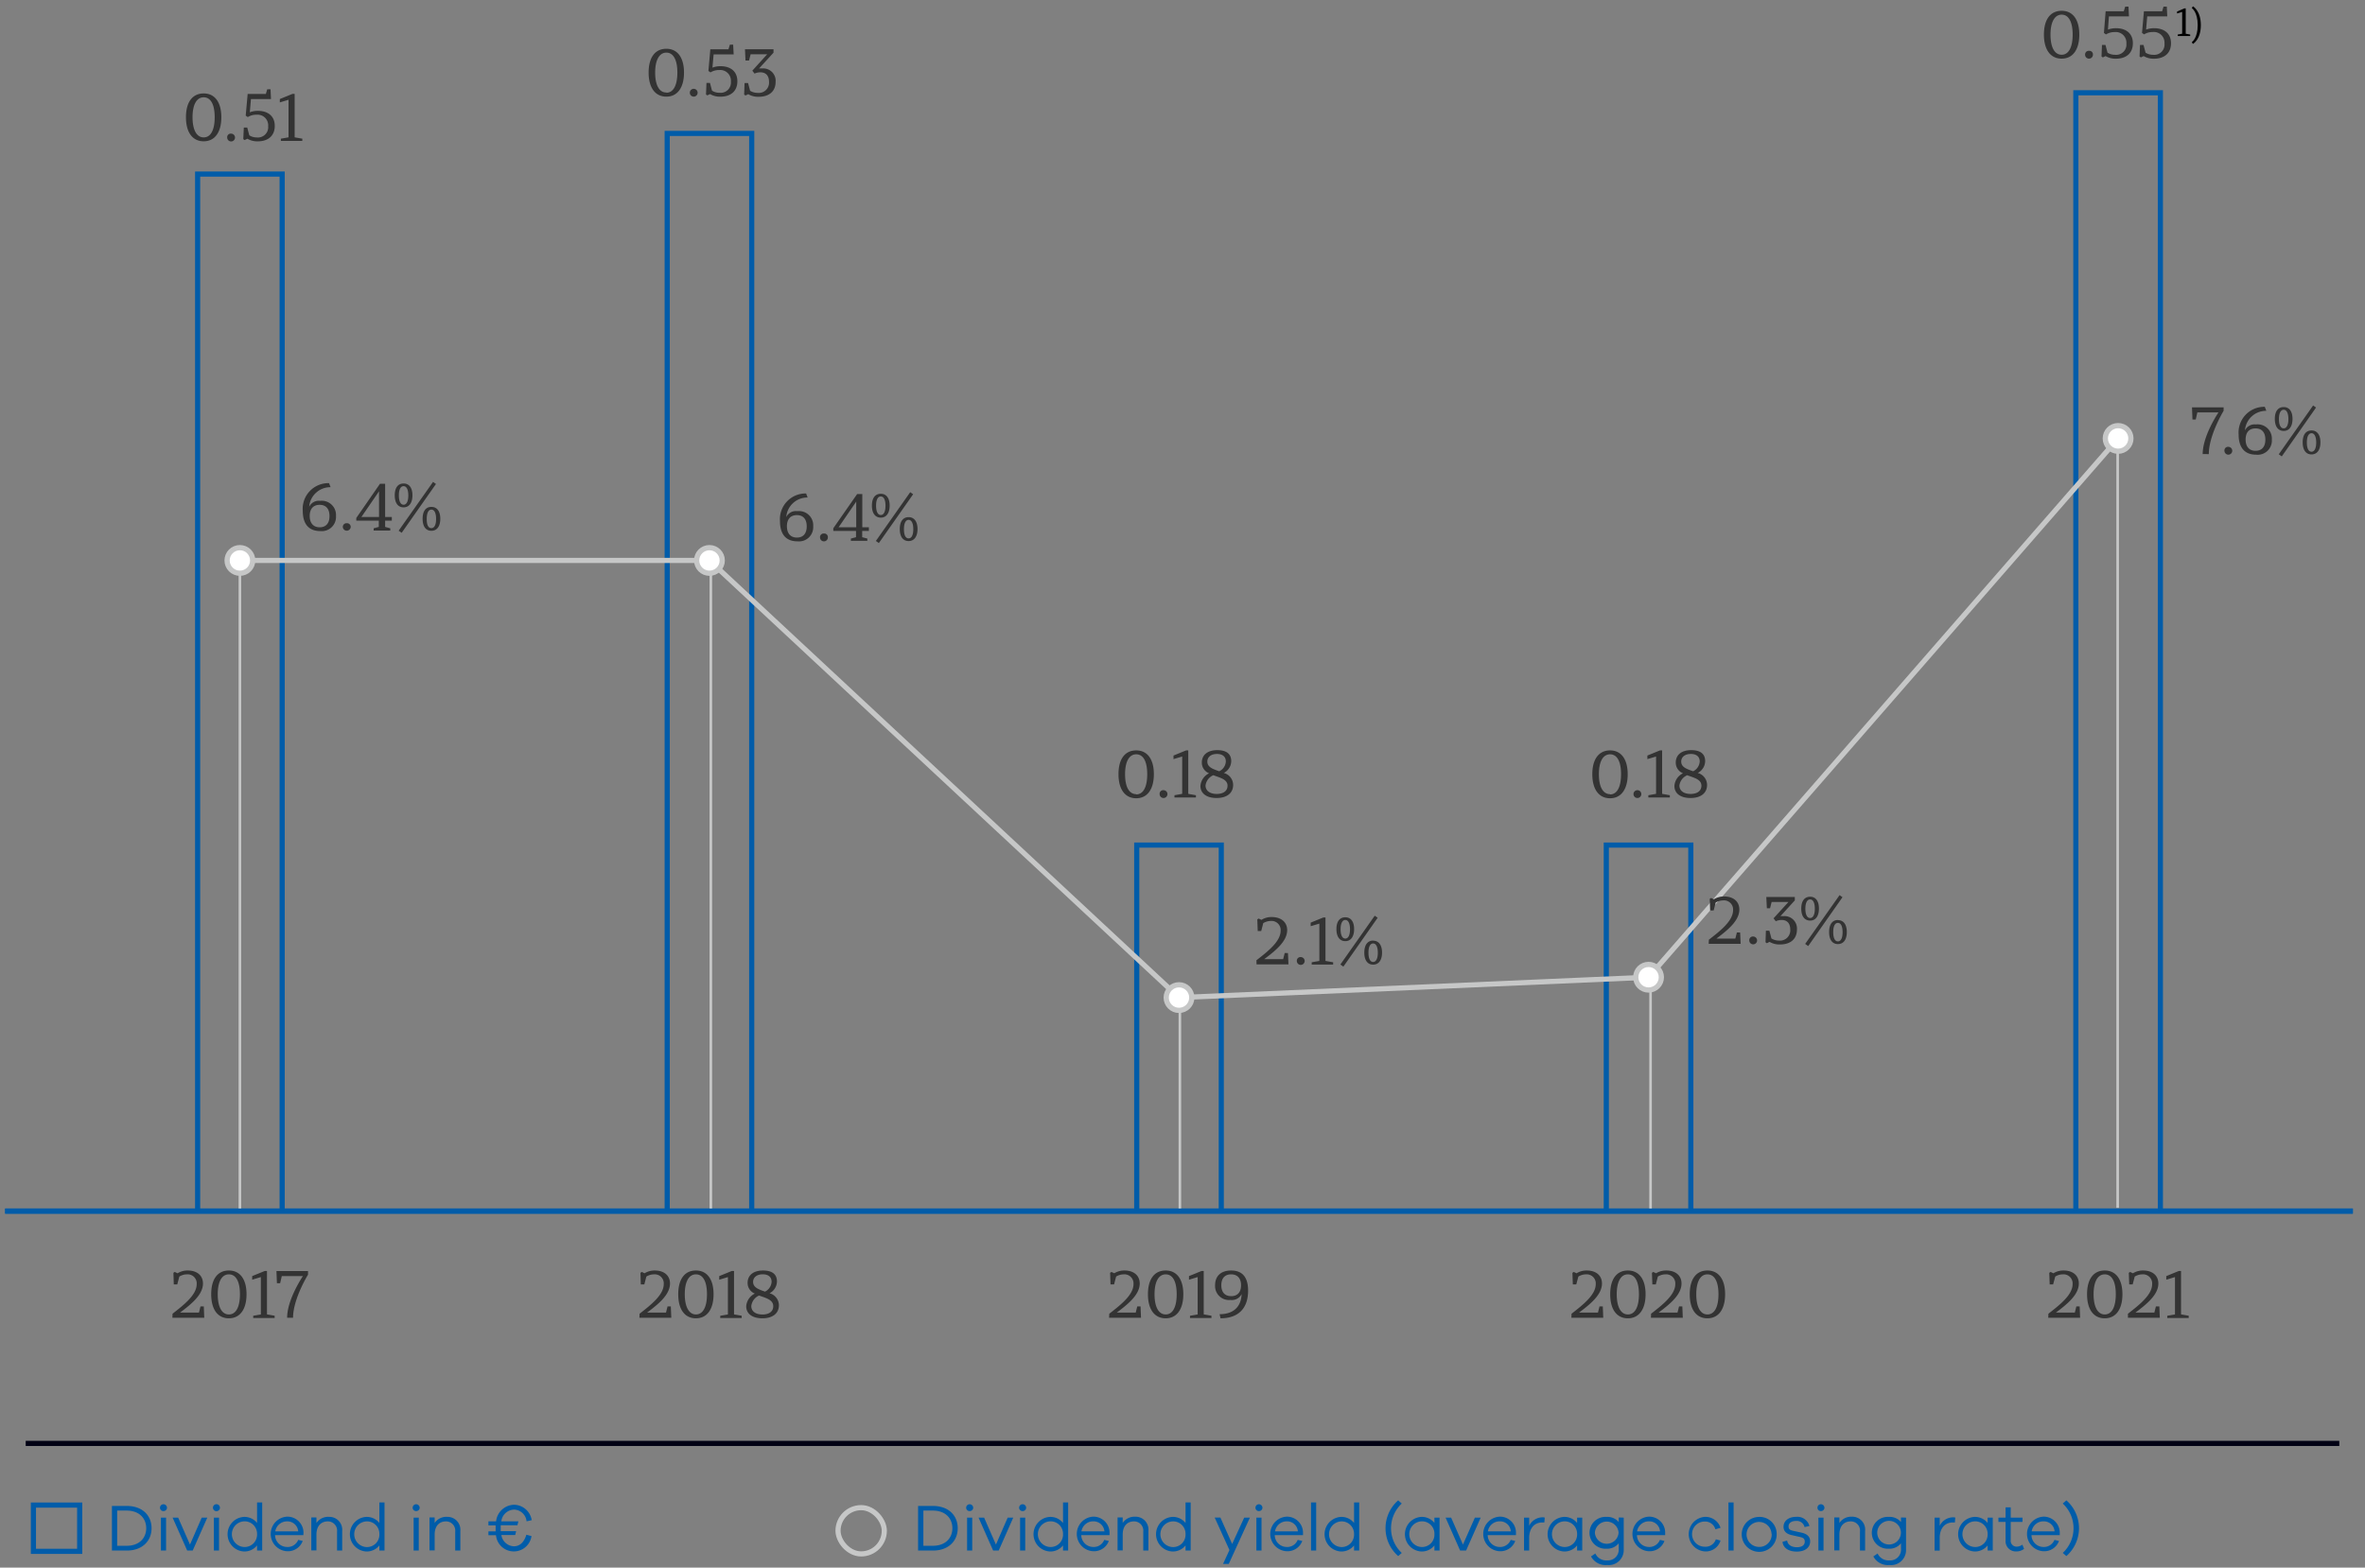 <svg xmlns="http://www.w3.org/2000/svg" width="460" height="305" viewBox="0 0 460 305"><rect x="0" y="0" width="460" height="305" fill="#808080" stroke="none"/><defs><style>.a,.c,.e{fill:none}.a,.c,.d,.f{stroke:#005ca9;stroke-miterlimit:10}.c,.d,.f{stroke:#c6c7c7}.d{fill:#c6c7c7;stroke-width:.5px}.f{fill:#fff;stroke-linecap:round;stroke-width:1.02px}.g{fill:#333}.h{fill:#005ca9}</style></defs><path class="a" d="M1 235.63h456.64M38.44 33.87h16.44v201.76H38.44zM129.77 25.96h16.44v209.67h-16.44zM221.1 164.42h16.44v71.21H221.1zM312.43 164.42h16.44v71.21h-16.44zM403.76 18.05h16.44v217.58h-16.44z"/><path stroke="#000014" stroke-miterlimit="10" fill="none" d="M5 280.83h450"/><path class="a" d="M6.5 292.83h9v9h-9z"/><rect class="c" x="163" y="293.33" width="9" height="9" rx="4.5"/><path class="d" d="M46.66 109.04v126.59M138.26 109.04v126.59M229.49 193.63v42M321.04 191.25v44.38M411.89 85.3V235"/><path class="a" d="M1 235.63h456.64"/><path class="c" d="M137.99 109.04H46.66M229.32 194.09l-91.33-85.05M320.65 190.13l-91.33 3.96M411.98 85.3l-91.33 104.83"/><path class="e" d="M43.66 106.04h6v6h-6z"/><circle class="f" cx="46.66" cy="109.04" r="2.49"/><path class="e" d="M134.99 106.04h6v6h-6z"/><circle class="f" cx="137.99" cy="109.04" r="2.49"/><path class="e" d="M226.32 191.09h6v6h-6z"/><circle class="f" cx="229.32" cy="194.09" r="2.49"/><path class="e" d="M317.65 187.13h6v6h-6z"/><circle class="f" cx="320.65" cy="190.13" r="2.49"/><path class="e" d="M408.98 82.3h6v6h-6z"/><circle class="f" cx="411.98" cy="85.3" r="2.49"/><path class="g" d="M398.42 255.6c2.31-1.8 4.71-3.69 4.71-5.77a1.77 1.77 0 00-1.92-1.89 2.84 2.84 0 00-1.46.43l-.41 1.53h-.67l-.08-2.26.26-.17.54.26a3.69 3.69 0 012-.54c1.82 0 2.95 1 2.95 2.53 0 2.22-2.36 4.08-4.46 5.66h3.68l.3-1.2h.64l.09 2.21h-6.2zM409.38 247.19c2.17 0 3.44 1.71 3.44 4.62s-1.27 4.68-3.44 4.68-3.44-1.72-3.44-4.68 1.26-4.62 3.44-4.62zm0 8.55c1.38 0 2.15-1.47 2.15-3.93s-.77-3.87-2.15-3.87-2.17 1.44-2.17 3.87.79 3.93 2.17 3.93zM413.89 255.6c2.31-1.8 4.71-3.69 4.71-5.77a1.77 1.77 0 00-1.92-1.89 2.91 2.91 0 00-1.47.43l-.4 1.53h-.67l-.08-2.26.26-.17.54.26a3.69 3.69 0 012-.54c1.82 0 2.95 1 2.95 2.53 0 2.22-2.36 4.08-4.46 5.66h3.68l.3-1.2h.67l.09 2.21h-6.2zM421.35 248.28l2.44-1h.43v8.45l1.49.26v.44h-4.17V256l1.5-.26v-7.27l-1.69.51zM305.67 255.6c2.31-1.8 4.71-3.69 4.71-5.77a1.77 1.77 0 00-1.92-1.89 2.84 2.84 0 00-1.46.43l-.41 1.53h-.67l-.08-2.26.26-.17.54.26a3.69 3.69 0 012-.54c1.82 0 2.95 1 2.95 2.53 0 2.22-2.36 4.08-4.46 5.66h3.68l.3-1.2h.64l.09 2.21h-6.2zM316.63 247.19c2.17 0 3.44 1.71 3.44 4.62s-1.27 4.68-3.44 4.68-3.44-1.72-3.44-4.68 1.26-4.62 3.44-4.62zm0 8.55c1.38 0 2.15-1.47 2.15-3.93s-.77-3.87-2.15-3.87-2.17 1.44-2.17 3.87.78 3.93 2.17 3.93zM321.14 255.6c2.31-1.8 4.71-3.69 4.71-5.77a1.77 1.77 0 00-1.92-1.89 2.91 2.91 0 00-1.47.43l-.4 1.53h-.67l-.08-2.26.26-.17.54.26a3.69 3.69 0 012-.54c1.82 0 2.95 1 2.95 2.53 0 2.22-2.36 4.08-4.46 5.66h3.68l.3-1.2h.64l.09 2.21h-6.2zM332.1 247.19c2.17 0 3.44 1.71 3.44 4.62s-1.27 4.68-3.44 4.68-3.44-1.72-3.44-4.68 1.26-4.62 3.44-4.62zm0 8.55c1.38 0 2.15-1.47 2.15-3.93s-.77-3.87-2.15-3.87-2.17 1.44-2.17 3.87.78 3.93 2.17 3.93zM215.76 255.6c2.32-1.8 4.71-3.69 4.71-5.77a1.77 1.77 0 00-1.91-1.89 2.88 2.88 0 00-1.47.43l-.4 1.53H216l-.08-2.26.26-.17.55.26a3.69 3.69 0 012-.54c1.82 0 2.95 1 2.95 2.53 0 2.22-2.37 4.08-4.46 5.66h3.68l.3-1.2h.64l.09 2.21h-6.21zM226.73 247.19c2.17 0 3.43 1.71 3.43 4.62s-1.26 4.68-3.43 4.68-3.45-1.72-3.45-4.68 1.26-4.62 3.45-4.62zm0 8.55c1.38 0 2.14-1.47 2.14-3.93s-.76-3.87-2.14-3.87-2.17 1.44-2.17 3.87.78 3.93 2.17 3.93zM231.26 248.28l2.45-1h.42v8.45l1.5.26v.44h-4.17V256l1.49-.26v-7.27l-1.69.51zM242.76 251.11c0 3.49-1.94 5.38-5.37 5.38l-.17-.8c2.77 0 4.19-1.52 4.28-3.91a2.11 2.11 0 01-2.16 1.14 2.71 2.71 0 01-3-2.86c0-1.82 1.16-2.87 3.13-2.87 2.35 0 3.29 1.53 3.29 3.92zm-5.21-1.05c0 1.35.69 2.12 1.92 2.12s1.92-.77 1.92-2.11-.7-2.13-1.93-2.13-1.91.77-1.91 2.12zM124.4 255.6c2.31-1.8 4.7-3.69 4.7-5.77a1.76 1.76 0 00-1.91-1.89 2.88 2.88 0 00-1.47.43l-.4 1.53h-.68l-.07-2.26.26-.17.54.26a3.69 3.69 0 012-.54c1.82 0 2.95 1 2.95 2.53 0 2.22-2.36 4.08-4.46 5.66h3.68l.3-1.2h.64l.09 2.21h-6.2zM135.36 247.19c2.17 0 3.43 1.71 3.43 4.62s-1.26 4.68-3.43 4.68-3.44-1.72-3.44-4.68 1.26-4.62 3.44-4.62zm0 8.55c1.38 0 2.15-1.47 2.15-3.93s-.77-3.87-2.15-3.87-2.17 1.44-2.17 3.87.81 3.93 2.17 3.93zM139.89 248.28l2.45-1h.43v8.45l1.49.26v.44h-4.17V256l1.49-.26v-7.27l-1.69.51zM145.41 249.6c0-1.45 1.08-2.41 3-2.41s2.71.83 2.71 2.14a2.64 2.64 0 01-1.44 2.29 2.43 2.43 0 011.82 2.33c0 1.58-1.21 2.54-3.22 2.54s-3.14-.93-3.14-2.34a3 3 0 011.68-2.47 2.21 2.21 0 01-1.41-2.08zm2.23 2.46a2.54 2.54 0 00-1.51 2.06c0 1 .83 1.63 2.17 1.63s2.1-.62 2.1-1.6c0-1.28-1.4-1.59-2.76-2.09zm2.44-2.66c0-.9-.58-1.47-1.73-1.47s-1.87.6-1.87 1.48c0 1.1 1.13 1.47 2.31 1.89a2.26 2.26 0 001.29-1.9zM33.56 255.6c2.31-1.8 4.7-3.69 4.7-5.77a1.76 1.76 0 00-1.91-1.89 2.88 2.88 0 00-1.47.43l-.4 1.53h-.68l-.07-2.26.26-.17.54.26a3.69 3.69 0 012-.54c1.82 0 2.95 1 2.95 2.53 0 2.22-2.36 4.08-4.46 5.66h3.68l.3-1.2h.64l.09 2.21h-6.2zM44.52 247.19c2.17 0 3.43 1.71 3.43 4.62s-1.26 4.68-3.43 4.68-3.44-1.72-3.44-4.68 1.26-4.62 3.44-4.62zm0 8.55c1.38 0 2.15-1.47 2.15-3.93s-.77-3.87-2.15-3.87-2.17 1.44-2.17 3.87.78 3.93 2.17 3.93zM49.05 248.28l2.45-1h.43v8.45l1.49.26v.44h-4.17V256l1.49-.26v-7.27l-1.69.51zM55.85 256.39c0-3.26 2.47-7.2 3.06-8.11h-4.1l-.32 1.38h-.63l-.09-2.37h6.14v.71S57 252.7 57 256.39z"/><path class="h" d="M29.48 297.33c0 2.45-1.77 4.35-4.83 4.35h-2.88V293h2.88c3.06 0 4.83 1.86 4.83 4.33zm-4.84 3.42c2.44 0 3.8-1.5 3.8-3.42s-1.36-3.43-3.8-3.43h-1.85v6.85zM32.48 293.34a.67.67 0 01-.69.66.65.65 0 01-.67-.66.67.67 0 01.67-.67.69.69 0 01.69.67zm-.18 1.93v6.41h-1v-6.41zM39.24 295.27h1.08l-2.84 6.41h-1.07l-2.84-6.41h1.08l2.3 5.24zM42.78 293.34a.68.68 0 01-1.36 0 .68.68 0 011.36 0zm-.18 1.93v6.41h-1v-6.41zM50 292.32h1v9.36h-1v-1a3.15 3.15 0 01-2.55 1.18 3.37 3.37 0 010-6.73A3.15 3.15 0 0150 296.3zm0 6.16a2.42 2.42 0 00-2.4-2.49 2.49 2.49 0 000 5 2.42 2.42 0 002.4-2.51zM59 298.68h-5.5a2.34 2.34 0 002.28 2.3A2.21 2.21 0 0058 299.6l.88.21a3.07 3.07 0 01-3.07 2 3.37 3.37 0 01.07-6.73 3.13 3.13 0 013.15 3.2zm-5.47-.74H58a2.1 2.1 0 00-2.14-1.94 2.31 2.31 0 00-2.32 1.94zM66.56 297.85v3.83h-1V298a1.8 1.8 0 00-1.78-2c-1.34 0-2.23.91-2.23 2.57v3.08h-1v-6.41h1v1.07a2.75 2.75 0 012.45-1.19 2.51 2.51 0 012.56 2.73zM73.79 292.32h1v9.36h-1v-1a3.12 3.12 0 01-2.55 1.18 3.37 3.37 0 010-6.73 3.12 3.12 0 012.55 1.18zm0 6.16A2.41 2.41 0 0071.4 296a2.49 2.49 0 000 5 2.41 2.41 0 002.39-2.52zM81.63 293.34a.67.67 0 01-.69.66.66.66 0 01-.68-.66.68.68 0 01.68-.67.69.69 0 01.69.67zm-.18 1.93v6.41h-1v-6.41zM89.54 297.85v3.83h-1V298a1.8 1.8 0 00-1.78-2c-1.34 0-2.22.91-2.22 2.57v3.08h-1v-6.41h1v1.07a2.74 2.74 0 012.46-1.19 2.51 2.51 0 012.54 2.73zM103.38 298.86a3.48 3.48 0 01-6.91-.17H95v-.75h1.4v-.61-.55H95V296h1.49a3.6 3.6 0 013.5-3.23 3.53 3.53 0 013.43 3l-1 .22a2.52 2.52 0 00-2.4-2.28 2.57 2.57 0 00-2.51 2.29h3.32l-.19.75h-3.25V297.91h3l-.18.75h-2.69a2.56 2.56 0 002.42 2.19c1.15 0 2-.78 2.44-2.25zM186.28 297.33c0 2.45-1.77 4.35-4.82 4.35h-2.89V293h2.89c3.05 0 4.82 1.86 4.82 4.33zm-4.84 3.42c2.45 0 3.8-1.5 3.8-3.42s-1.35-3.43-3.8-3.43h-1.84v6.85zM189.29 293.34a.67.67 0 01-.69.66.66.66 0 01-.68-.66.68.68 0 01.68-.67.69.69 0 01.69.67zm-.19 1.93v6.41h-1v-6.41zM196 295.27h1.08l-2.83 6.41h-1.08l-2.84-6.41h1.08l2.3 5.24zM199.59 293.34a.67.67 0 01-.69.66.66.66 0 01-.68-.66.68.68 0 01.68-.67.69.69 0 01.69.67zm-.18 1.93v6.41h-1v-6.41zM206.76 292.32h1v9.36h-1v-1a3.12 3.12 0 01-2.55 1.18 3.37 3.37 0 010-6.73 3.12 3.12 0 012.55 1.18zm0 6.16a2.41 2.41 0 00-2.39-2.49 2.49 2.49 0 000 5 2.41 2.41 0 002.39-2.51zM215.81 298.68h-5.5a2.34 2.34 0 002.29 2.3 2.19 2.19 0 002.18-1.38l.89.21a3.08 3.08 0 01-3.07 2 3.37 3.37 0 01.06-6.73 3.13 3.13 0 013.15 3.2zm-5.46-.74h4.46a2.12 2.12 0 00-2.15-1.95 2.3 2.3 0 00-2.31 1.95zM223.37 297.85v3.83h-1V298a1.8 1.8 0 00-1.78-2c-1.34 0-2.22.91-2.22 2.57v3.08h-1v-6.41h1v1.07a2.74 2.74 0 012.41-1.22 2.51 2.51 0 012.59 2.76zM230.59 292.32h1v9.36h-1v-1a3.12 3.12 0 01-2.55 1.18 3.37 3.37 0 010-6.73 3.12 3.12 0 012.55 1.18zm0 6.16a2.41 2.41 0 00-2.39-2.48 2.49 2.49 0 000 5 2.41 2.41 0 002.39-2.52zM242 295.27h1.11l-4.11 9h-1.11l1.24-2.69-2.87-6.32h1.11l2.29 5.13zM245.55 293.34a.67.67 0 01-.69.66.65.65 0 01-.67-.66.67.67 0 01.67-.67.69.69 0 01.69.67zm-.18 1.93v6.41h-1v-6.41zM253.44 298.68h-5.5a2.34 2.34 0 002.29 2.3 2.19 2.19 0 002.18-1.38l.89.21a3.08 3.08 0 01-3.07 2 3.37 3.37 0 01.06-6.73 3.13 3.13 0 013.15 3.2zm-5.46-.74h4.46a2.11 2.11 0 00-2.15-1.95 2.3 2.3 0 00-2.29 1.95zM256 292.32v9.36h-1v-9.36zM263.37 292.32h1v9.36h-1v-1a3.12 3.12 0 01-2.55 1.18 3.37 3.37 0 010-6.73 3.12 3.12 0 012.55 1.18zm0 6.16A2.42 2.42 0 00261 296a2.49 2.49 0 000 5 2.42 2.42 0 002.37-2.52zM272.65 302.14l-.7.61a7.2 7.2 0 010-10.84l.7.62a6.57 6.57 0 000 9.61zM279 295.27h1v6.41h-1v-1a3.12 3.12 0 01-2.55 1.18 3.37 3.37 0 010-6.73 3.12 3.12 0 012.55 1.17zm0 3.21a2.41 2.41 0 00-2.39-2.49 2.49 2.49 0 000 5 2.41 2.41 0 002.39-2.51zM286.87 295.27H288l-2.84 6.41H284l-2.83-6.41h1.08l2.3 5.24zM294.86 298.68h-5.5a2.35 2.35 0 002.29 2.3 2.21 2.21 0 002.19-1.38l.88.21a3.08 3.08 0 01-3.07 2 3.37 3.37 0 01.07-6.73 3.11 3.11 0 013.14 3.2zm-5.46-.74h4.46a2.1 2.1 0 00-2.14-1.95 2.31 2.31 0 00-2.32 1.95zM300.46 295.26l-.08.95H300c-1.69 0-2.57 1.28-2.57 3v2.47h-1v-6.41h1v1.59a2.91 2.91 0 012.59-1.65 1.42 1.42 0 01.44.05zM306.75 295.27h1v6.41h-1v-1a3.12 3.12 0 01-2.55 1.18 3.37 3.37 0 010-6.73 3.12 3.12 0 012.55 1.18zm0 3.21a2.42 2.42 0 00-2.39-2.49 2.49 2.49 0 000 5 2.42 2.42 0 002.39-2.51zM315.82 295.27v6.22a2.91 2.91 0 01-3.22 3 3.19 3.19 0 01-3.14-1.67l.84-.57a2.31 2.31 0 002.3 1.34 2.1 2.1 0 002.25-2.22v-1.11a2.89 2.89 0 01-2.41 1.06 3.1 3.1 0 110-6.19 2.9 2.9 0 012.41 1v-.89zm-1 2.93a2.31 2.31 0 00-4.61 0 2.31 2.31 0 004.61 0zM323.88 298.68h-5.49a2.34 2.34 0 002.28 2.3 2.21 2.21 0 002.19-1.38l.88.21a3.07 3.07 0 01-3.07 2 3.37 3.37 0 01.07-6.73 3.11 3.11 0 013.14 3.2zm-5.46-.74h4.46a2.1 2.1 0 00-2.14-1.95 2.31 2.31 0 00-2.32 1.95zM333.74 299.49l.91.24a3 3 0 01-3 2.12 3.37 3.37 0 010-6.73 3.09 3.09 0 013 2.13l-1 .29a2.08 2.08 0 00-2.09-1.51 2.45 2.45 0 000 4.9 2.11 2.11 0 002.18-1.44zM337.19 292.32v9.36h-1v-9.36zM345.57 298.47a3.4 3.4 0 11-3.39-3.34 3.31 3.31 0 013.39 3.34zm-1 0a2.43 2.43 0 10-2.42 2.5 2.4 2.4 0 002.45-2.5zM347.61 299.73c.1.85.88 1.3 1.89 1.3s1.53-.43 1.53-1.09-.4-.78-1-.92l-1.47-.33c-1.06-.22-1.66-.75-1.66-1.63 0-1.16 1-1.94 2.43-1.94a2.43 2.43 0 012.61 1.78l-.95.21a1.54 1.54 0 00-1.69-1.19c-.91 0-1.42.45-1.42 1.06s.36.74 1 .88l1.55.34c.93.21 1.65.7 1.65 1.68 0 1.26-1.05 2-2.59 2s-2.64-.65-2.79-1.9zM354.86 293.34a.67.67 0 01-.69.66.65.65 0 01-.67-.66.67.67 0 01.67-.67.69.69 0 01.69.67zm-.18 1.93v6.41h-1v-6.41zM362.77 297.85v3.83h-1V298a1.79 1.79 0 00-1.78-2c-1.34 0-2.22.91-2.22 2.57v3.08h-1v-6.41h1v1.07a2.75 2.75 0 012.42-1.22 2.51 2.51 0 012.58 2.76zM370.73 295.27v6.22a2.91 2.91 0 01-3.23 3 3.19 3.19 0 01-3.13-1.67l.83-.57a2.33 2.33 0 002.3 1.34 2.09 2.09 0 002.25-2.22v-1.11a2.88 2.88 0 01-2.4 1.06 3.1 3.1 0 110-6.19 2.89 2.89 0 012.4 1v-.89zm-1 2.93a2.3 2.3 0 00-4.6 0 2.3 2.3 0 004.6 0zM380.31 295.26l-.08.95h-.38c-1.69 0-2.57 1.28-2.57 3v2.47h-1v-6.41h1v1.59a2.91 2.91 0 012.58-1.65 1.45 1.45 0 01.45.05zM386.6 295.27h1v6.41h-1v-1a3.15 3.15 0 01-2.55 1.18 3.37 3.37 0 010-6.73 3.15 3.15 0 012.55 1.18zm0 3.21a2.42 2.42 0 00-2.4-2.49 2.49 2.49 0 000 5 2.42 2.42 0 002.4-2.51zM393.69 301.35a2.44 2.44 0 01-1.48.5 2 2 0 01-2.12-2.17v-3.57h-1.39v-.84h1.39v-2h1v2h2.29v.84h-2.29v3.51a1.15 1.15 0 001.18 1.3 2 2 0 001.09-.39zM400.63 298.68h-5.5a2.34 2.34 0 002.29 2.3 2.21 2.21 0 002.18-1.38l.88.21a3.06 3.06 0 01-3.06 2 3.37 3.37 0 01.06-6.73 3.13 3.13 0 013.15 3.2zm-5.46-.74h4.45a2.1 2.1 0 00-2.14-1.95 2.3 2.3 0 00-2.31 1.95zM401.92 291.91a7.22 7.22 0 010 10.84l-.71-.61a6.55 6.55 0 000-9.61z"/><path class="g" d="M221 146c2.17 0 3.43 1.72 3.43 4.63s-1.26 4.68-3.43 4.68-3.45-1.73-3.45-4.68S218.8 146 221 146zm0 8.56c1.38 0 2.14-1.47 2.14-3.93s-.76-3.87-2.14-3.87-2.17 1.44-2.17 3.87.77 3.88 2.17 3.88zM226.31 153.74a.76.76 0 11-.76.77.7.7 0 01.76-.77zM228.25 147l2.44-1h.43v8.45l1.49.27v.44h-4.17v-.44l1.5-.27v-7.26l-1.69.5zM233.76 148.37c0-1.46 1.08-2.42 3-2.42s2.72.83 2.72 2.15a2.65 2.65 0 01-1.45 2.29 2.42 2.42 0 011.82 2.32c0 1.59-1.21 2.55-3.22 2.55s-3.14-.94-3.14-2.34a3 3 0 011.68-2.47 2.21 2.21 0 01-1.41-2.08zm2.23 2.46a2.52 2.52 0 00-1.51 2c0 1 .83 1.64 2.17 1.64s2.11-.62 2.11-1.6c0-1.24-1.43-1.55-2.76-2.04zm2.44-2.67c0-.89-.58-1.47-1.73-1.47s-1.87.6-1.87 1.49c0 1.1 1.13 1.46 2.31 1.88a2.24 2.24 0 001.29-1.9zM313.16 146c2.17 0 3.43 1.72 3.43 4.63s-1.26 4.68-3.43 4.68-3.45-1.73-3.45-4.68S311 146 313.16 146zm0 8.56c1.38 0 2.14-1.47 2.14-3.93s-.76-3.87-2.14-3.87-2.17 1.44-2.17 3.87.78 3.88 2.17 3.88zM318.48 153.74a.76.76 0 110 1.52.76.76 0 110-1.52zM320.42 147l2.44-1h.43v8.45l1.5.27v.44h-4.18v-.44l1.5-.27v-7.26l-1.69.5zM325.94 148.37c0-1.46 1.07-2.42 3-2.42s2.72.83 2.72 2.15a2.65 2.65 0 01-1.45 2.29 2.42 2.42 0 011.82 2.32c0 1.59-1.2 2.55-3.22 2.55s-3.13-.94-3.13-2.34a2.94 2.94 0 011.67-2.47 2.21 2.21 0 01-1.41-2.08zm2.22 2.46a2.54 2.54 0 00-1.51 2c0 1 .83 1.64 2.17 1.64s2.11-.62 2.11-1.6c0-1.24-1.43-1.55-2.77-2.04zm2.44-2.67c0-.89-.58-1.47-1.73-1.47s-1.87.6-1.87 1.49c0 1.1 1.13 1.46 2.32 1.88a2.26 2.26 0 001.28-1.9zM401 2.1c2.17 0 3.43 1.71 3.43 4.63s-1.26 4.68-3.43 4.68-3.45-1.73-3.45-4.68S398.81 2.1 401 2.1zm0 8.55c1.37 0 2.14-1.47 2.14-3.92s-.77-3.88-2.14-3.88-2.17 1.44-2.17 3.88.77 3.92 2.17 3.92zM406.32 9.89a.69.69 0 01.76.76.76.76 0 01-1.52 0 .7.7 0 01.76-.76zM409.55 2.2h3.53l.28-.91h.64l.09 1.9h-3.9L410 5.76a4.5 4.5 0 011.6-.27c1.78 0 3.25.9 3.25 2.93 0 1.87-1.22 3-3.31 3a3.79 3.79 0 01-2-.51l-.53.26-.26-.18.09-2.25h.68l.4 1.51a2.67 2.67 0 001.46.41 2 2 0 002.21-2.2 2.07 2.07 0 00-2.28-2.22 3.09 3.09 0 00-1.69.46l-.4-.29zM417 2.2h3.54l.27-.91h.64l.09 1.9h-3.9l-.22 2.57a4.41 4.41 0 011.6-.27c1.78 0 3.25.9 3.25 2.93 0 1.87-1.23 3-3.32 3a3.73 3.73 0 01-2-.51l-.54.26-.26-.18.09-2.25h.68l.4 1.51a2.67 2.67 0 001.46.41A2 2 0 00421 8.45a2.07 2.07 0 00-2.28-2.22 3.09 3.09 0 00-1.69.46l-.4-.29z"/><path d="M423.45 2.24l1.43-.61h.25v4.93l.87.16V7h-2.43v-.28l.87-.16V2.32l-1 .3zM426.32 8.19s1.14-.71 1.14-3.3-1.14-3.31-1.14-3.31l.2-.36s1.55.83 1.55 3.67-1.55 3.66-1.55 3.66z"/><path class="g" d="M129.61 9.49c2.17 0 3.43 1.72 3.43 4.63s-1.26 4.68-3.43 4.68-3.45-1.73-3.45-4.68 1.26-4.63 3.45-4.63zm0 8.55c1.37 0 2.14-1.46 2.14-3.92s-.77-3.88-2.14-3.88-2.18 1.45-2.18 3.88.78 3.88 2.18 3.88zM134.93 17.28a.76.76 0 010 1.52.76.76 0 110-1.52zM138.16 9.59h3.53l.28-.91h.63l.1 1.9h-3.9l-.23 2.58a4.26 4.26 0 011.6-.28c1.78 0 3.25.9 3.25 2.93 0 1.87-1.22 3-3.31 3a3.79 3.79 0 01-2-.51l-.53.26-.26-.18.09-2.25h.68l.4 1.51a2.67 2.67 0 001.46.41 2 2 0 002.21-2.19 2.07 2.07 0 00-2.28-2.23 3.09 3.09 0 00-1.69.46l-.4-.29zM149.22 10.56H146l-.31 1.22H145l-.1-2.2h5.55v.67l-2.81 3.07a3.45 3.45 0 01.58 0 2.41 2.41 0 012.64 2.6c0 1.83-1.23 2.91-3.32 2.91a3.69 3.69 0 01-2-.51l-.54.26-.26-.18.08-2.25h.68l.4 1.51a2.76 2.76 0 001.47.41 2 2 0 002.21-2.15c0-1.11-.55-1.85-1.69-1.85a2.68 2.68 0 00-1.13.25l-.43-.57zM39.62 18.18c2.17 0 3.43 1.72 3.43 4.63s-1.26 4.68-3.43 4.68-3.45-1.73-3.45-4.68 1.27-4.63 3.45-4.63zm0 8.55c1.38 0 2.14-1.47 2.14-3.92s-.76-3.88-2.14-3.88-2.17 1.45-2.17 3.88.78 3.92 2.17 3.92zM44.94 26a.76.76 0 11-.75.76.69.69 0 01.75-.76zM48.17 18.28h3.54l.27-.91h.64l.09 1.9h-3.9l-.22 2.58a4.22 4.22 0 011.6-.28c1.78 0 3.25.9 3.25 2.93 0 1.87-1.23 3-3.32 3a3.75 3.75 0 01-2-.51l-.54.26-.26-.18.1-2.25h.67l.4 1.51a2.69 2.69 0 001.46.41 2 2 0 002.21-2.19 2.07 2.07 0 00-2.27-2.23 3 3 0 00-1.69.46l-.41-.29zM54.43 19.27l2.45-1h.43v8.45l1.49.26v.44h-4.17v-.44l1.49-.26v-7.31l-1.69.51zM65.35 100.39a2.76 2.76 0 01-3.09 2.93c-2.19 0-3.37-1.37-3.37-3.91A5 5 0 0164 94l.3.79a4.12 4.12 0 00-4.16 3.8 2.1 2.1 0 012.15-1.15 2.77 2.77 0 013.06 2.95zm-5.11 0c0 1.39.72 2.2 1.94 2.2s1.91-.79 1.91-2.18-.68-2.19-1.91-2.19-1.94.78-1.94 2.15zM67.44 101.8a.71.71 0 01.77.77.77.77 0 01-1.53 0 .71.71 0 01.76-.77zM73.91 94.12h1v6.47h1.3v.71h-1.3v1.22l1 .26v.44h-3.23v-.44l1-.26v-1.22H69.3v-.52zm-.19 6.47v-5l-3.43 5zM78.5 94.07c1.1 0 1.72.86 1.72 2.3s-.62 2.34-1.72 2.34-1.72-.86-1.72-2.34.63-2.3 1.72-2.3zm5.73-.31l.57.4-6.67 9.5-.59-.41zM78.5 98.2c.59 0 .92-.69.92-1.81s-.33-1.8-.92-1.8-.92.66-.92 1.8.34 1.81.92 1.81zm5.41.42c1.1 0 1.73.86 1.73 2.31s-.63 2.34-1.73 2.34-1.71-.86-1.71-2.34.62-2.31 1.71-2.31zm0 4.13c.59 0 .91-.67.91-1.79s-.32-1.81-.91-1.81-.91.66-.91 1.85.33 1.75.91 1.75zM158.17 102.39a2.77 2.77 0 01-3.1 2.93c-2.18 0-3.36-1.37-3.36-3.91a5 5 0 015.08-5.4l.3.79a4.11 4.11 0 00-4.16 3.8 2.08 2.08 0 012.14-1.15 2.77 2.77 0 013.1 2.94zm-5.11 0c0 1.39.71 2.2 1.94 2.2s1.91-.79 1.91-2.18-.68-2.19-1.91-2.19-1.94.78-1.94 2.15zM160.25 103.8a.7.7 0 01.77.77.76.76 0 01-1.52 0 .7.7 0 01.75-.77zM166.72 96.12h1v6.47H169v.71h-1.3v1.22l1 .26v.44h-3.2v-.44l1-.26v-1.22h-4.42v-.52zm-.18 6.47v-5l-3.43 5zM171.32 96.07c1.09 0 1.72.86 1.72 2.3s-.63 2.34-1.72 2.34-1.73-.86-1.73-2.34.64-2.3 1.73-2.3zm5.72-.31l.57.4-6.67 9.5-.58-.41zm-5.72 4.44c.59 0 .91-.69.91-1.81s-.32-1.8-.91-1.8-.92.66-.92 1.8.34 1.81.92 1.81zm5.41.42c1.09 0 1.73.86 1.73 2.31s-.64 2.34-1.73 2.34-1.72-.86-1.72-2.34.63-2.31 1.72-2.31zm0 4.13c.58 0 .91-.67.91-1.79s-.33-1.81-.91-1.81-.91.66-.91 1.81.32 1.79.91 1.79zM244.38 186.83c2.32-1.79 4.71-3.69 4.71-5.77a1.77 1.77 0 00-1.91-1.88 3 3 0 00-1.47.42l-.4 1.54h-.68l-.08-2.26.26-.17.55.26a3.6 3.6 0 012-.55c1.82 0 3 1 3 2.54 0 2.22-2.37 4.08-4.46 5.65h3.68l.3-1.19h.63l.1 2.21h-6.21zM253 186.21a.76.76 0 11-.76.77.7.7 0 01.76-.77zM254.93 179.51l2.45-1h.43v8.45l1.49.26v.45h-4.17v-.45l1.49-.26v-7.26l-1.69.5zM261.67 178.47c1.09 0 1.71.86 1.71 2.3s-.62 2.34-1.71 2.34-1.73-.85-1.73-2.34.64-2.3 1.73-2.3zm5.72-.31l.57.4-6.67 9.51-.58-.42zm-5.72 4.45c.58 0 .91-.69.91-1.81s-.33-1.81-.91-1.81-.92.67-.92 1.81.33 1.81.92 1.81zm5.41.41c1.09 0 1.73.86 1.73 2.32s-.64 2.34-1.73 2.34-1.72-.86-1.72-2.34.64-2.34 1.72-2.34zm0 4.14c.58 0 .91-.68.91-1.8s-.33-1.8-.91-1.8-.91.66-.91 1.8.32 1.8.91 1.8zM332.38 182.83c2.32-1.79 4.71-3.69 4.71-5.77a1.77 1.77 0 00-1.91-1.88 3 3 0 00-1.47.42l-.4 1.54h-.68l-.08-2.26.26-.17.55.26a3.6 3.6 0 012-.55c1.82 0 2.95 1 2.95 2.54 0 2.22-2.37 4.08-4.46 5.65h3.68l.3-1.19h.63l.1 2.21h-6.21zM341 182.21a.76.76 0 11-.76.77.7.7 0 01.76-.77zM347.86 175.49h-3.27l-.31 1.22h-.62l-.11-2.19h5.55v.66l-2.8 3.07a3.25 3.25 0 01.57 0 2.41 2.41 0 012.64 2.6c0 1.83-1.23 2.91-3.32 2.91a3.74 3.74 0 01-2-.51l-.53.26-.26-.18.07-2.25h.68l.4 1.51a2.76 2.76 0 001.45.41 2 2 0 002.21-2.16c0-1.11-.54-1.85-1.69-1.85a2.68 2.68 0 00-1.13.25l-.43-.57zM352.08 174.47c1.09 0 1.71.86 1.71 2.3s-.62 2.34-1.71 2.34-1.73-.85-1.73-2.34.65-2.3 1.73-2.3zm5.72-.31l.57.4-6.67 9.51-.59-.42zm-5.72 4.45c.58 0 .91-.69.91-1.81s-.33-1.81-.91-1.81-.93.67-.93 1.81.34 1.81.93 1.81zm5.4.41c1.1 0 1.73.86 1.73 2.32s-.63 2.34-1.73 2.34-1.71-.86-1.71-2.34.62-2.34 1.71-2.34zm0 4.14c.59 0 .91-.68.91-1.8s-.32-1.8-.91-1.8-.91.66-.91 1.8.33 1.8.91 1.8zM428.43 88.35c0-3.26 2.47-7.2 3.07-8.11h-4.11l-.31 1.38h-.64l-.09-2.37h6.15v.67s-2.88 4.74-2.88 8.43zM433.41 86.94a.76.76 0 11-.75.76.69.69 0 01.75-.76zM441.88 85.52a2.76 2.76 0 01-3.09 2.94c-2.18 0-3.37-1.38-3.37-3.91a5 5 0 015.09-5.4l.3.78a4.12 4.12 0 00-4.16 3.81 2.09 2.09 0 012.14-1.16 2.77 2.77 0 013.09 2.94zm-5.1 0c0 1.39.71 2.19 1.93 2.19s1.91-.79 1.91-2.18-.67-2.18-1.91-2.18-1.93.78-1.93 2.16zM444.19 79.2c1.09 0 1.71.86 1.71 2.3s-.62 2.34-1.71 2.34-1.73-.85-1.73-2.34.64-2.3 1.73-2.3zm5.72-.31l.57.4-6.67 9.51-.58-.42zm-5.72 4.45c.58 0 .91-.69.91-1.81s-.33-1.81-.91-1.81-.93.67-.93 1.81.34 1.81.93 1.81zm5.41.41c1.09 0 1.73.86 1.73 2.32s-.64 2.34-1.73 2.34-1.72-.86-1.72-2.34.62-2.32 1.72-2.32zm0 4.14c.58 0 .91-.68.91-1.8s-.33-1.8-.91-1.8-.91.66-.91 1.8.31 1.8.91 1.8z"/></svg>